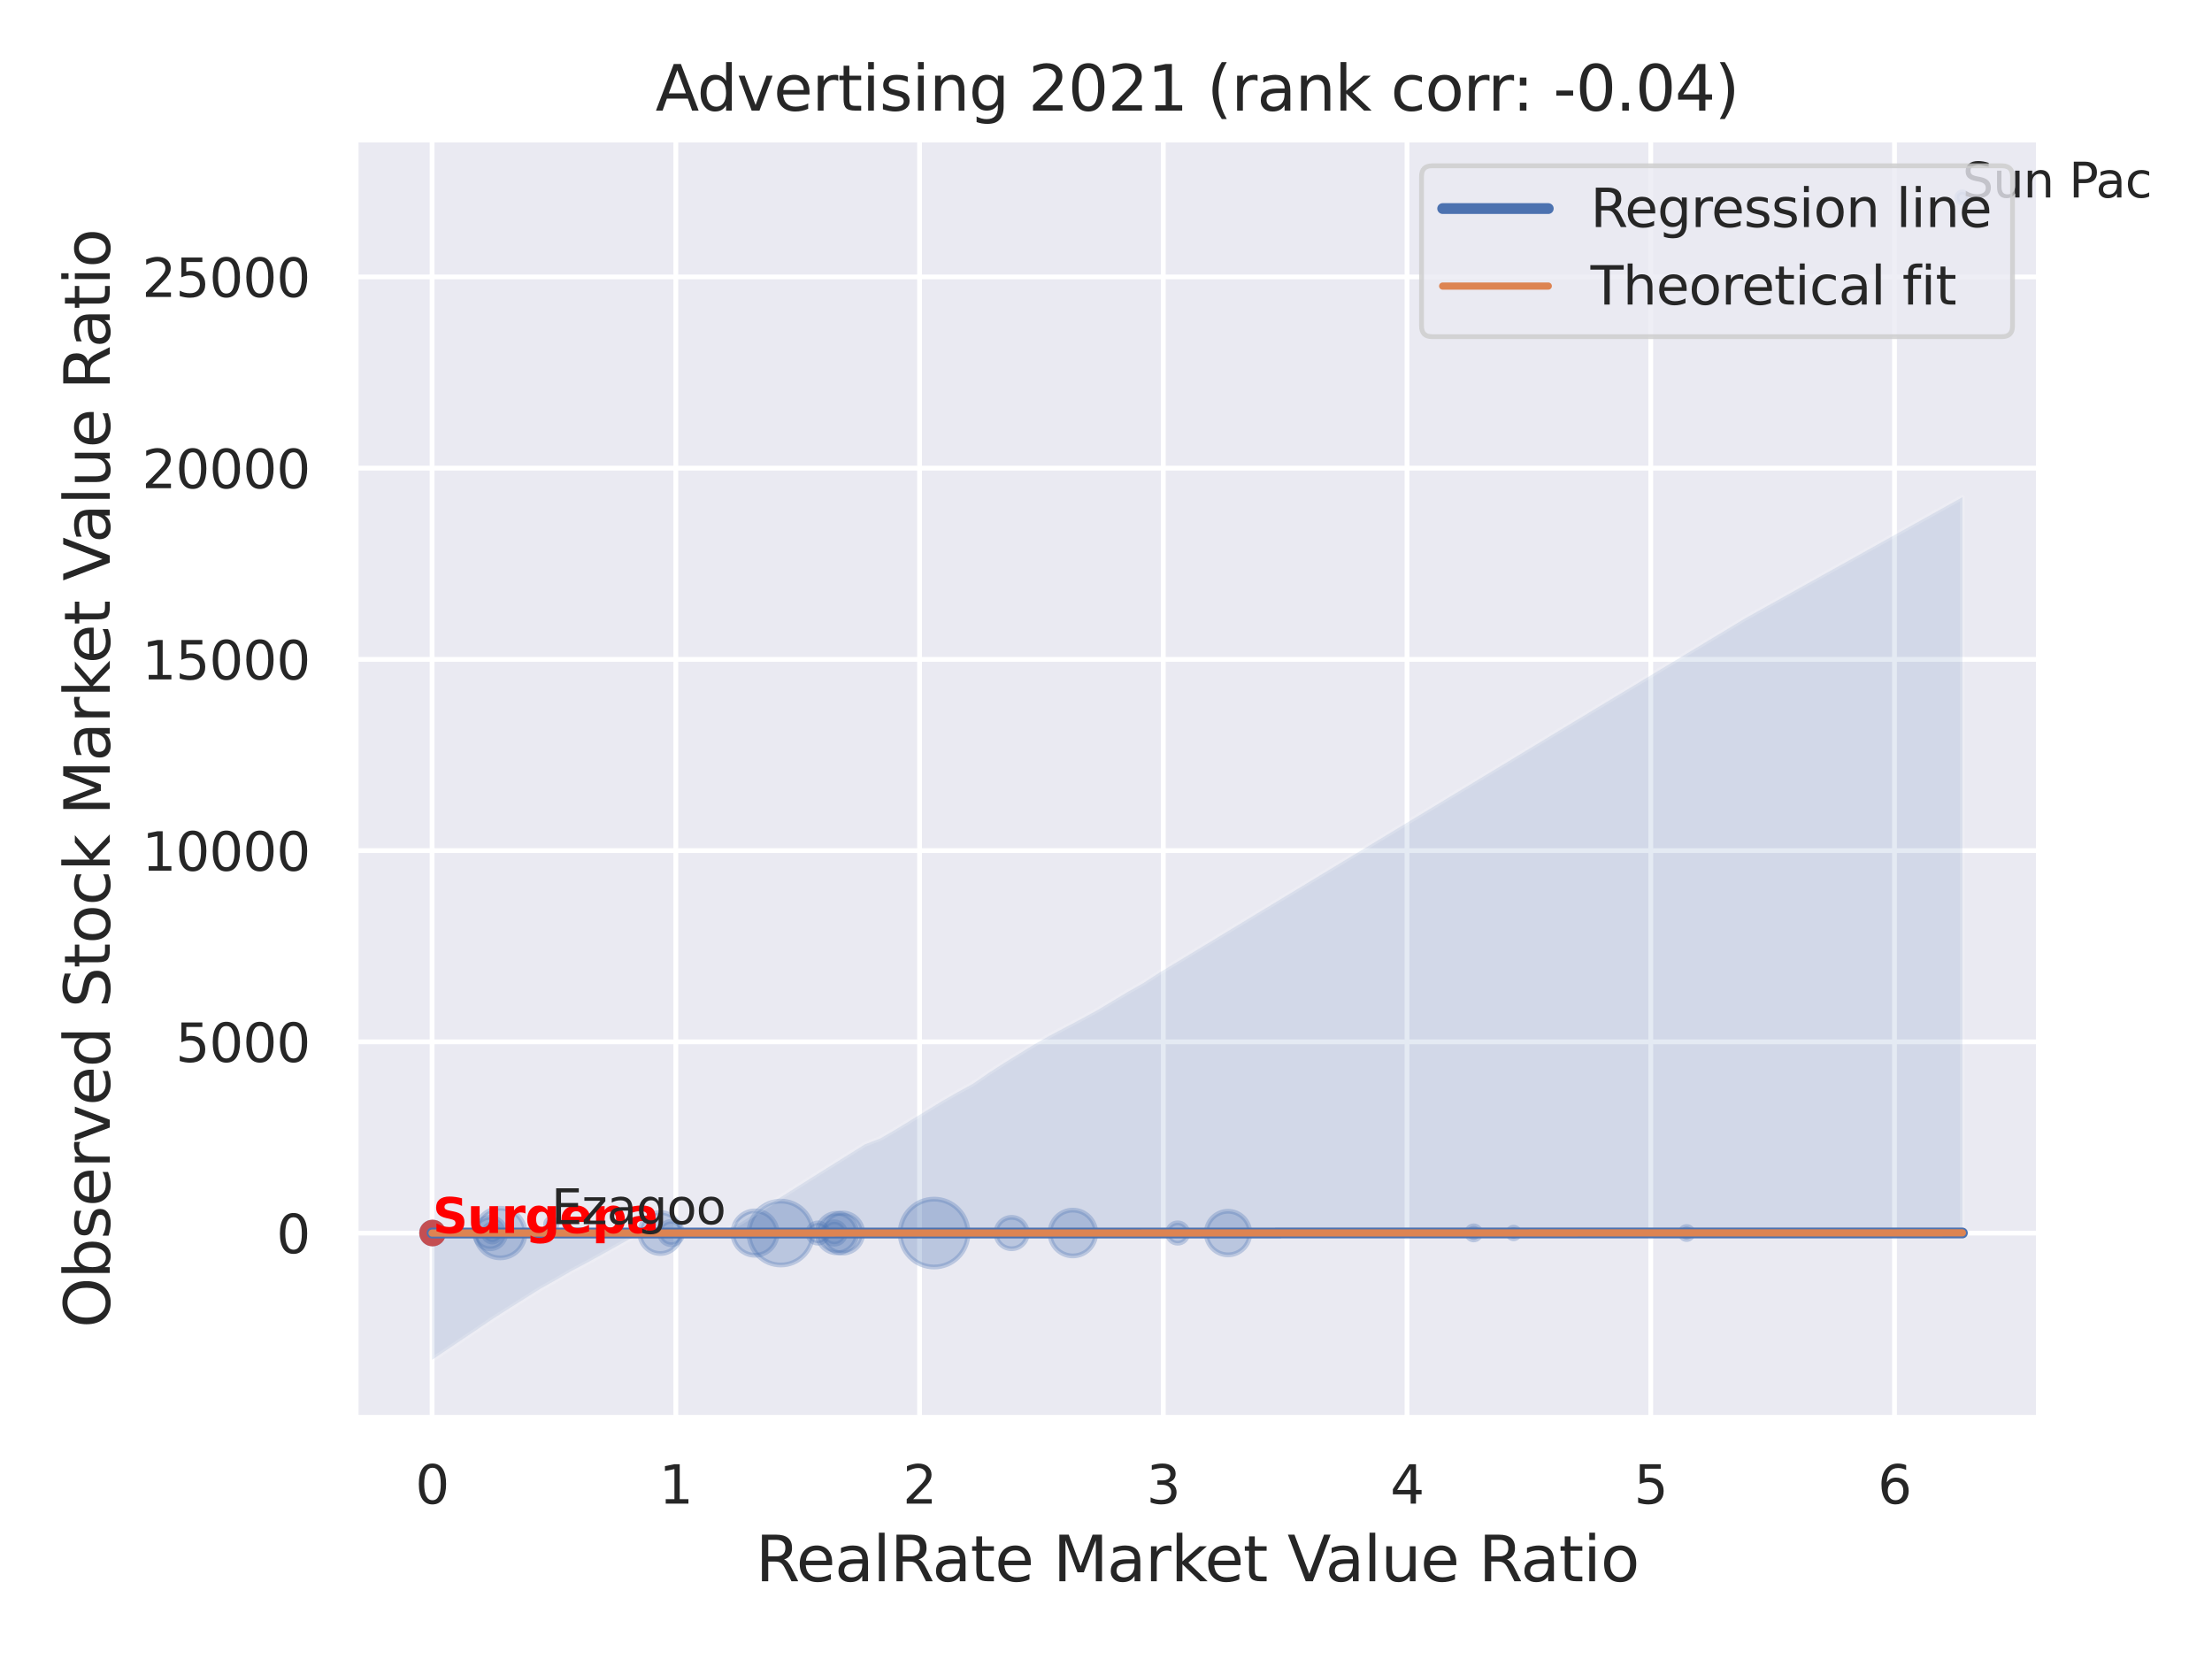 <?xml version="1.0" encoding="utf-8" standalone="no"?>
<!DOCTYPE svg PUBLIC "-//W3C//DTD SVG 1.1//EN"
  "http://www.w3.org/Graphics/SVG/1.1/DTD/svg11.dtd">
<svg xmlns:xlink="http://www.w3.org/1999/xlink" width="460.8pt" height="345.6pt" viewBox="0 0 460.8 345.6" xmlns="http://www.w3.org/2000/svg" version="1.1">
 <defs>
  <style type="text/css">*{stroke-linejoin: round; stroke-linecap: butt}</style>
 </defs>
 <g id="figure_1">
  <g id="patch_1">
   <path d="M 0 345.6 
L 460.8 345.6 
L 460.8 0 
L 0 0 
z
" style="fill: #ffffff"/>
  </g>
  <g id="axes_1">
   <g id="patch_2">
    <path d="M 74.07 295.38 
L 424.743 295.38 
L 424.743 29.04 
L 74.07 29.04 
z
" style="fill: #eaeaf2"/>
   </g>
   <g id="matplotlib.axis_1">
    <g id="xtick_1">
     <g id="line2d_1">
      <path d="M 90.01 295.38 
L 90.01 29.04 
" clip-path="url(#pc7513c5836)" style="fill: none; stroke: #ffffff; stroke-linecap: round"/>
     </g>
     <g id="text_1">
      <!-- 0 -->
      <g style="fill: #262626" transform="translate(86.51 313.238) scale(0.11 -0.11)">
       <defs>
        <path id="DejaVuSans-30" d="M 2034 4250 
Q 1547 4250 1301 3770 
Q 1056 3291 1056 2328 
Q 1056 1369 1301 889 
Q 1547 409 2034 409 
Q 2525 409 2770 889 
Q 3016 1369 3016 2328 
Q 3016 3291 2770 3770 
Q 2525 4250 2034 4250 
z
M 2034 4750 
Q 2819 4750 3233 4129 
Q 3647 3509 3647 2328 
Q 3647 1150 3233 529 
Q 2819 -91 2034 -91 
Q 1250 -91 836 529 
Q 422 1150 422 2328 
Q 422 3509 836 4129 
Q 1250 4750 2034 4750 
z
" transform="scale(0.016)"/>
       </defs>
       <use xlink:href="#DejaVuSans-30"/>
      </g>
     </g>
    </g>
    <g id="xtick_2">
     <g id="line2d_2">
      <path d="M 140.784 295.38 
L 140.784 29.04 
" clip-path="url(#pc7513c5836)" style="fill: none; stroke: #ffffff; stroke-linecap: round"/>
     </g>
     <g id="text_2">
      <!-- 1 -->
      <g style="fill: #262626" transform="translate(137.285 313.238) scale(0.11 -0.11)">
       <defs>
        <path id="DejaVuSans-31" d="M 794 531 
L 1825 531 
L 1825 4091 
L 703 3866 
L 703 4441 
L 1819 4666 
L 2450 4666 
L 2450 531 
L 3481 531 
L 3481 0 
L 794 0 
L 794 531 
z
" transform="scale(0.016)"/>
       </defs>
       <use xlink:href="#DejaVuSans-31"/>
      </g>
     </g>
    </g>
    <g id="xtick_3">
     <g id="line2d_3">
      <path d="M 191.559 295.38 
L 191.559 29.04 
" clip-path="url(#pc7513c5836)" style="fill: none; stroke: #ffffff; stroke-linecap: round"/>
     </g>
     <g id="text_3">
      <!-- 2 -->
      <g style="fill: #262626" transform="translate(188.06 313.238) scale(0.11 -0.11)">
       <defs>
        <path id="DejaVuSans-32" d="M 1228 531 
L 3431 531 
L 3431 0 
L 469 0 
L 469 531 
Q 828 903 1448 1529 
Q 2069 2156 2228 2338 
Q 2531 2678 2651 2914 
Q 2772 3150 2772 3378 
Q 2772 3750 2511 3984 
Q 2250 4219 1831 4219 
Q 1534 4219 1204 4116 
Q 875 4013 500 3803 
L 500 4441 
Q 881 4594 1212 4672 
Q 1544 4750 1819 4750 
Q 2544 4750 2975 4387 
Q 3406 4025 3406 3419 
Q 3406 3131 3298 2873 
Q 3191 2616 2906 2266 
Q 2828 2175 2409 1742 
Q 1991 1309 1228 531 
z
" transform="scale(0.016)"/>
       </defs>
       <use xlink:href="#DejaVuSans-32"/>
      </g>
     </g>
    </g>
    <g id="xtick_4">
     <g id="line2d_4">
      <path d="M 242.334 295.38 
L 242.334 29.04 
" clip-path="url(#pc7513c5836)" style="fill: none; stroke: #ffffff; stroke-linecap: round"/>
     </g>
     <g id="text_4">
      <!-- 3 -->
      <g style="fill: #262626" transform="translate(238.834 313.238) scale(0.11 -0.11)">
       <defs>
        <path id="DejaVuSans-33" d="M 2597 2516 
Q 3050 2419 3304 2112 
Q 3559 1806 3559 1356 
Q 3559 666 3084 287 
Q 2609 -91 1734 -91 
Q 1441 -91 1130 -33 
Q 819 25 488 141 
L 488 750 
Q 750 597 1062 519 
Q 1375 441 1716 441 
Q 2309 441 2620 675 
Q 2931 909 2931 1356 
Q 2931 1769 2642 2001 
Q 2353 2234 1838 2234 
L 1294 2234 
L 1294 2753 
L 1863 2753 
Q 2328 2753 2575 2939 
Q 2822 3125 2822 3475 
Q 2822 3834 2567 4026 
Q 2313 4219 1838 4219 
Q 1578 4219 1281 4162 
Q 984 4106 628 3988 
L 628 4550 
Q 988 4650 1302 4700 
Q 1616 4750 1894 4750 
Q 2613 4750 3031 4423 
Q 3450 4097 3450 3541 
Q 3450 3153 3228 2886 
Q 3006 2619 2597 2516 
z
" transform="scale(0.016)"/>
       </defs>
       <use xlink:href="#DejaVuSans-33"/>
      </g>
     </g>
    </g>
    <g id="xtick_5">
     <g id="line2d_5">
      <path d="M 293.108 295.38 
L 293.108 29.04 
" clip-path="url(#pc7513c5836)" style="fill: none; stroke: #ffffff; stroke-linecap: round"/>
     </g>
     <g id="text_5">
      <!-- 4 -->
      <g style="fill: #262626" transform="translate(289.609 313.238) scale(0.11 -0.11)">
       <defs>
        <path id="DejaVuSans-34" d="M 2419 4116 
L 825 1625 
L 2419 1625 
L 2419 4116 
z
M 2253 4666 
L 3047 4666 
L 3047 1625 
L 3713 1625 
L 3713 1100 
L 3047 1100 
L 3047 0 
L 2419 0 
L 2419 1100 
L 313 1100 
L 313 1709 
L 2253 4666 
z
" transform="scale(0.016)"/>
       </defs>
       <use xlink:href="#DejaVuSans-34"/>
      </g>
     </g>
    </g>
    <g id="xtick_6">
     <g id="line2d_6">
      <path d="M 343.883 295.38 
L 343.883 29.04 
" clip-path="url(#pc7513c5836)" style="fill: none; stroke: #ffffff; stroke-linecap: round"/>
     </g>
     <g id="text_6">
      <!-- 5 -->
      <g style="fill: #262626" transform="translate(340.383 313.238) scale(0.11 -0.11)">
       <defs>
        <path id="DejaVuSans-35" d="M 691 4666 
L 3169 4666 
L 3169 4134 
L 1269 4134 
L 1269 2991 
Q 1406 3038 1543 3061 
Q 1681 3084 1819 3084 
Q 2600 3084 3056 2656 
Q 3513 2228 3513 1497 
Q 3513 744 3044 326 
Q 2575 -91 1722 -91 
Q 1428 -91 1123 -41 
Q 819 9 494 109 
L 494 744 
Q 775 591 1075 516 
Q 1375 441 1709 441 
Q 2250 441 2565 725 
Q 2881 1009 2881 1497 
Q 2881 1984 2565 2268 
Q 2250 2553 1709 2553 
Q 1456 2553 1204 2497 
Q 953 2441 691 2322 
L 691 4666 
z
" transform="scale(0.016)"/>
       </defs>
       <use xlink:href="#DejaVuSans-35"/>
      </g>
     </g>
    </g>
    <g id="xtick_7">
     <g id="line2d_7">
      <path d="M 394.657 295.38 
L 394.657 29.04 
" clip-path="url(#pc7513c5836)" style="fill: none; stroke: #ffffff; stroke-linecap: round"/>
     </g>
     <g id="text_7">
      <!-- 6 -->
      <g style="fill: #262626" transform="translate(391.158 313.238) scale(0.11 -0.11)">
       <defs>
        <path id="DejaVuSans-36" d="M 2113 2584 
Q 1688 2584 1439 2293 
Q 1191 2003 1191 1497 
Q 1191 994 1439 701 
Q 1688 409 2113 409 
Q 2538 409 2786 701 
Q 3034 994 3034 1497 
Q 3034 2003 2786 2293 
Q 2538 2584 2113 2584 
z
M 3366 4563 
L 3366 3988 
Q 3128 4100 2886 4159 
Q 2644 4219 2406 4219 
Q 1781 4219 1451 3797 
Q 1122 3375 1075 2522 
Q 1259 2794 1537 2939 
Q 1816 3084 2150 3084 
Q 2853 3084 3261 2657 
Q 3669 2231 3669 1497 
Q 3669 778 3244 343 
Q 2819 -91 2113 -91 
Q 1303 -91 875 529 
Q 447 1150 447 2328 
Q 447 3434 972 4092 
Q 1497 4750 2381 4750 
Q 2619 4750 2861 4703 
Q 3103 4656 3366 4563 
z
" transform="scale(0.016)"/>
       </defs>
       <use xlink:href="#DejaVuSans-36"/>
      </g>
     </g>
    </g>
    <g id="text_8">
     <!-- RealRate Market Value Ratio -->
     <g style="fill: #262626" transform="translate(157.42 329.404) scale(0.13 -0.13)">
      <defs>
       <path id="DejaVuSans-52" d="M 2841 2188 
Q 3044 2119 3236 1894 
Q 3428 1669 3622 1275 
L 4263 0 
L 3584 0 
L 2988 1197 
Q 2756 1666 2539 1819 
Q 2322 1972 1947 1972 
L 1259 1972 
L 1259 0 
L 628 0 
L 628 4666 
L 2053 4666 
Q 2853 4666 3247 4331 
Q 3641 3997 3641 3322 
Q 3641 2881 3436 2590 
Q 3231 2300 2841 2188 
z
M 1259 4147 
L 1259 2491 
L 2053 2491 
Q 2509 2491 2742 2702 
Q 2975 2913 2975 3322 
Q 2975 3731 2742 3939 
Q 2509 4147 2053 4147 
L 1259 4147 
z
" transform="scale(0.016)"/>
       <path id="DejaVuSans-65" d="M 3597 1894 
L 3597 1613 
L 953 1613 
Q 991 1019 1311 708 
Q 1631 397 2203 397 
Q 2534 397 2845 478 
Q 3156 559 3463 722 
L 3463 178 
Q 3153 47 2828 -22 
Q 2503 -91 2169 -91 
Q 1331 -91 842 396 
Q 353 884 353 1716 
Q 353 2575 817 3079 
Q 1281 3584 2069 3584 
Q 2775 3584 3186 3129 
Q 3597 2675 3597 1894 
z
M 3022 2063 
Q 3016 2534 2758 2815 
Q 2500 3097 2075 3097 
Q 1594 3097 1305 2825 
Q 1016 2553 972 2059 
L 3022 2063 
z
" transform="scale(0.016)"/>
       <path id="DejaVuSans-61" d="M 2194 1759 
Q 1497 1759 1228 1600 
Q 959 1441 959 1056 
Q 959 750 1161 570 
Q 1363 391 1709 391 
Q 2188 391 2477 730 
Q 2766 1069 2766 1631 
L 2766 1759 
L 2194 1759 
z
M 3341 1997 
L 3341 0 
L 2766 0 
L 2766 531 
Q 2569 213 2275 61 
Q 1981 -91 1556 -91 
Q 1019 -91 701 211 
Q 384 513 384 1019 
Q 384 1609 779 1909 
Q 1175 2209 1959 2209 
L 2766 2209 
L 2766 2266 
Q 2766 2663 2505 2880 
Q 2244 3097 1772 3097 
Q 1472 3097 1187 3025 
Q 903 2953 641 2809 
L 641 3341 
Q 956 3463 1253 3523 
Q 1550 3584 1831 3584 
Q 2591 3584 2966 3190 
Q 3341 2797 3341 1997 
z
" transform="scale(0.016)"/>
       <path id="DejaVuSans-6c" d="M 603 4863 
L 1178 4863 
L 1178 0 
L 603 0 
L 603 4863 
z
" transform="scale(0.016)"/>
       <path id="DejaVuSans-74" d="M 1172 4494 
L 1172 3500 
L 2356 3500 
L 2356 3053 
L 1172 3053 
L 1172 1153 
Q 1172 725 1289 603 
Q 1406 481 1766 481 
L 2356 481 
L 2356 0 
L 1766 0 
Q 1100 0 847 248 
Q 594 497 594 1153 
L 594 3053 
L 172 3053 
L 172 3500 
L 594 3500 
L 594 4494 
L 1172 4494 
z
" transform="scale(0.016)"/>
       <path id="DejaVuSans-20" transform="scale(0.016)"/>
       <path id="DejaVuSans-4d" d="M 628 4666 
L 1569 4666 
L 2759 1491 
L 3956 4666 
L 4897 4666 
L 4897 0 
L 4281 0 
L 4281 4097 
L 3078 897 
L 2444 897 
L 1241 4097 
L 1241 0 
L 628 0 
L 628 4666 
z
" transform="scale(0.016)"/>
       <path id="DejaVuSans-72" d="M 2631 2963 
Q 2534 3019 2420 3045 
Q 2306 3072 2169 3072 
Q 1681 3072 1420 2755 
Q 1159 2438 1159 1844 
L 1159 0 
L 581 0 
L 581 3500 
L 1159 3500 
L 1159 2956 
Q 1341 3275 1631 3429 
Q 1922 3584 2338 3584 
Q 2397 3584 2469 3576 
Q 2541 3569 2628 3553 
L 2631 2963 
z
" transform="scale(0.016)"/>
       <path id="DejaVuSans-6b" d="M 581 4863 
L 1159 4863 
L 1159 1991 
L 2875 3500 
L 3609 3500 
L 1753 1863 
L 3688 0 
L 2938 0 
L 1159 1709 
L 1159 0 
L 581 0 
L 581 4863 
z
" transform="scale(0.016)"/>
       <path id="DejaVuSans-56" d="M 1831 0 
L 50 4666 
L 709 4666 
L 2188 738 
L 3669 4666 
L 4325 4666 
L 2547 0 
L 1831 0 
z
" transform="scale(0.016)"/>
       <path id="DejaVuSans-75" d="M 544 1381 
L 544 3500 
L 1119 3500 
L 1119 1403 
Q 1119 906 1312 657 
Q 1506 409 1894 409 
Q 2359 409 2629 706 
Q 2900 1003 2900 1516 
L 2900 3500 
L 3475 3500 
L 3475 0 
L 2900 0 
L 2900 538 
Q 2691 219 2414 64 
Q 2138 -91 1772 -91 
Q 1169 -91 856 284 
Q 544 659 544 1381 
z
M 1991 3584 
L 1991 3584 
z
" transform="scale(0.016)"/>
       <path id="DejaVuSans-69" d="M 603 3500 
L 1178 3500 
L 1178 0 
L 603 0 
L 603 3500 
z
M 603 4863 
L 1178 4863 
L 1178 4134 
L 603 4134 
L 603 4863 
z
" transform="scale(0.016)"/>
       <path id="DejaVuSans-6f" d="M 1959 3097 
Q 1497 3097 1228 2736 
Q 959 2375 959 1747 
Q 959 1119 1226 758 
Q 1494 397 1959 397 
Q 2419 397 2687 759 
Q 2956 1122 2956 1747 
Q 2956 2369 2687 2733 
Q 2419 3097 1959 3097 
z
M 1959 3584 
Q 2709 3584 3137 3096 
Q 3566 2609 3566 1747 
Q 3566 888 3137 398 
Q 2709 -91 1959 -91 
Q 1206 -91 779 398 
Q 353 888 353 1747 
Q 353 2609 779 3096 
Q 1206 3584 1959 3584 
z
" transform="scale(0.016)"/>
      </defs>
      <use xlink:href="#DejaVuSans-52"/>
      <use xlink:href="#DejaVuSans-65" x="64.982"/>
      <use xlink:href="#DejaVuSans-61" x="126.506"/>
      <use xlink:href="#DejaVuSans-6c" x="187.785"/>
      <use xlink:href="#DejaVuSans-52" x="215.568"/>
      <use xlink:href="#DejaVuSans-61" x="282.801"/>
      <use xlink:href="#DejaVuSans-74" x="344.08"/>
      <use xlink:href="#DejaVuSans-65" x="383.289"/>
      <use xlink:href="#DejaVuSans-20" x="444.812"/>
      <use xlink:href="#DejaVuSans-4d" x="476.6"/>
      <use xlink:href="#DejaVuSans-61" x="562.879"/>
      <use xlink:href="#DejaVuSans-72" x="624.158"/>
      <use xlink:href="#DejaVuSans-6b" x="665.271"/>
      <use xlink:href="#DejaVuSans-65" x="719.557"/>
      <use xlink:href="#DejaVuSans-74" x="781.08"/>
      <use xlink:href="#DejaVuSans-20" x="820.289"/>
      <use xlink:href="#DejaVuSans-56" x="852.076"/>
      <use xlink:href="#DejaVuSans-61" x="912.734"/>
      <use xlink:href="#DejaVuSans-6c" x="974.014"/>
      <use xlink:href="#DejaVuSans-75" x="1001.797"/>
      <use xlink:href="#DejaVuSans-65" x="1065.176"/>
      <use xlink:href="#DejaVuSans-20" x="1126.699"/>
      <use xlink:href="#DejaVuSans-52" x="1158.486"/>
      <use xlink:href="#DejaVuSans-61" x="1225.719"/>
      <use xlink:href="#DejaVuSans-74" x="1286.998"/>
      <use xlink:href="#DejaVuSans-69" x="1326.207"/>
      <use xlink:href="#DejaVuSans-6f" x="1353.99"/>
     </g>
    </g>
   </g>
   <g id="matplotlib.axis_2">
    <g id="ytick_1">
     <g id="line2d_8">
      <path d="M 74.07 256.874 
L 424.743 256.874 
" clip-path="url(#pc7513c5836)" style="fill: none; stroke: #ffffff; stroke-linecap: round"/>
     </g>
     <g id="text_9">
      <!-- 0 -->
      <g style="fill: #262626" transform="translate(57.571 261.053) scale(0.11 -0.11)">
       <use xlink:href="#DejaVuSans-30"/>
      </g>
     </g>
    </g>
    <g id="ytick_2">
     <g id="line2d_9">
      <path d="M 74.07 217.036 
L 424.743 217.036 
" clip-path="url(#pc7513c5836)" style="fill: none; stroke: #ffffff; stroke-linecap: round"/>
     </g>
     <g id="text_10">
      <!-- 5000 -->
      <g style="fill: #262626" transform="translate(36.575 221.215) scale(0.11 -0.11)">
       <use xlink:href="#DejaVuSans-35"/>
       <use xlink:href="#DejaVuSans-30" x="63.623"/>
       <use xlink:href="#DejaVuSans-30" x="127.246"/>
       <use xlink:href="#DejaVuSans-30" x="190.869"/>
      </g>
     </g>
    </g>
    <g id="ytick_3">
     <g id="line2d_10">
      <path d="M 74.07 177.198 
L 424.743 177.198 
" clip-path="url(#pc7513c5836)" style="fill: none; stroke: #ffffff; stroke-linecap: round"/>
     </g>
     <g id="text_11">
      <!-- 10000 -->
      <g style="fill: #262626" transform="translate(29.576 181.377) scale(0.11 -0.11)">
       <use xlink:href="#DejaVuSans-31"/>
       <use xlink:href="#DejaVuSans-30" x="63.623"/>
       <use xlink:href="#DejaVuSans-30" x="127.246"/>
       <use xlink:href="#DejaVuSans-30" x="190.869"/>
       <use xlink:href="#DejaVuSans-30" x="254.492"/>
      </g>
     </g>
    </g>
    <g id="ytick_4">
     <g id="line2d_11">
      <path d="M 74.07 137.36 
L 424.743 137.36 
" clip-path="url(#pc7513c5836)" style="fill: none; stroke: #ffffff; stroke-linecap: round"/>
     </g>
     <g id="text_12">
      <!-- 15000 -->
      <g style="fill: #262626" transform="translate(29.576 141.539) scale(0.11 -0.11)">
       <use xlink:href="#DejaVuSans-31"/>
       <use xlink:href="#DejaVuSans-35" x="63.623"/>
       <use xlink:href="#DejaVuSans-30" x="127.246"/>
       <use xlink:href="#DejaVuSans-30" x="190.869"/>
       <use xlink:href="#DejaVuSans-30" x="254.492"/>
      </g>
     </g>
    </g>
    <g id="ytick_5">
     <g id="line2d_12">
      <path d="M 74.07 97.521 
L 424.743 97.521 
" clip-path="url(#pc7513c5836)" style="fill: none; stroke: #ffffff; stroke-linecap: round"/>
     </g>
     <g id="text_13">
      <!-- 20000 -->
      <g style="fill: #262626" transform="translate(29.576 101.701) scale(0.11 -0.11)">
       <use xlink:href="#DejaVuSans-32"/>
       <use xlink:href="#DejaVuSans-30" x="63.623"/>
       <use xlink:href="#DejaVuSans-30" x="127.246"/>
       <use xlink:href="#DejaVuSans-30" x="190.869"/>
       <use xlink:href="#DejaVuSans-30" x="254.492"/>
      </g>
     </g>
    </g>
    <g id="ytick_6">
     <g id="line2d_13">
      <path d="M 74.07 57.683 
L 424.743 57.683 
" clip-path="url(#pc7513c5836)" style="fill: none; stroke: #ffffff; stroke-linecap: round"/>
     </g>
     <g id="text_14">
      <!-- 25000 -->
      <g style="fill: #262626" transform="translate(29.576 61.862) scale(0.11 -0.11)">
       <use xlink:href="#DejaVuSans-32"/>
       <use xlink:href="#DejaVuSans-35" x="63.623"/>
       <use xlink:href="#DejaVuSans-30" x="127.246"/>
       <use xlink:href="#DejaVuSans-30" x="190.869"/>
       <use xlink:href="#DejaVuSans-30" x="254.492"/>
      </g>
     </g>
    </g>
    <g id="text_15">
     <!-- Observed Stock Market Value Ratio -->
     <g style="fill: #262626" transform="translate(22.873 276.612) rotate(-90) scale(0.13 -0.13)">
      <defs>
       <path id="DejaVuSans-4f" d="M 2522 4238 
Q 1834 4238 1429 3725 
Q 1025 3213 1025 2328 
Q 1025 1447 1429 934 
Q 1834 422 2522 422 
Q 3209 422 3611 934 
Q 4013 1447 4013 2328 
Q 4013 3213 3611 3725 
Q 3209 4238 2522 4238 
z
M 2522 4750 
Q 3503 4750 4090 4092 
Q 4678 3434 4678 2328 
Q 4678 1225 4090 567 
Q 3503 -91 2522 -91 
Q 1538 -91 948 565 
Q 359 1222 359 2328 
Q 359 3434 948 4092 
Q 1538 4750 2522 4750 
z
" transform="scale(0.016)"/>
       <path id="DejaVuSans-62" d="M 3116 1747 
Q 3116 2381 2855 2742 
Q 2594 3103 2138 3103 
Q 1681 3103 1420 2742 
Q 1159 2381 1159 1747 
Q 1159 1113 1420 752 
Q 1681 391 2138 391 
Q 2594 391 2855 752 
Q 3116 1113 3116 1747 
z
M 1159 2969 
Q 1341 3281 1617 3432 
Q 1894 3584 2278 3584 
Q 2916 3584 3314 3078 
Q 3713 2572 3713 1747 
Q 3713 922 3314 415 
Q 2916 -91 2278 -91 
Q 1894 -91 1617 61 
Q 1341 213 1159 525 
L 1159 0 
L 581 0 
L 581 4863 
L 1159 4863 
L 1159 2969 
z
" transform="scale(0.016)"/>
       <path id="DejaVuSans-73" d="M 2834 3397 
L 2834 2853 
Q 2591 2978 2328 3040 
Q 2066 3103 1784 3103 
Q 1356 3103 1142 2972 
Q 928 2841 928 2578 
Q 928 2378 1081 2264 
Q 1234 2150 1697 2047 
L 1894 2003 
Q 2506 1872 2764 1633 
Q 3022 1394 3022 966 
Q 3022 478 2636 193 
Q 2250 -91 1575 -91 
Q 1294 -91 989 -36 
Q 684 19 347 128 
L 347 722 
Q 666 556 975 473 
Q 1284 391 1588 391 
Q 1994 391 2212 530 
Q 2431 669 2431 922 
Q 2431 1156 2273 1281 
Q 2116 1406 1581 1522 
L 1381 1569 
Q 847 1681 609 1914 
Q 372 2147 372 2553 
Q 372 3047 722 3315 
Q 1072 3584 1716 3584 
Q 2034 3584 2315 3537 
Q 2597 3491 2834 3397 
z
" transform="scale(0.016)"/>
       <path id="DejaVuSans-76" d="M 191 3500 
L 800 3500 
L 1894 563 
L 2988 3500 
L 3597 3500 
L 2284 0 
L 1503 0 
L 191 3500 
z
" transform="scale(0.016)"/>
       <path id="DejaVuSans-64" d="M 2906 2969 
L 2906 4863 
L 3481 4863 
L 3481 0 
L 2906 0 
L 2906 525 
Q 2725 213 2448 61 
Q 2172 -91 1784 -91 
Q 1150 -91 751 415 
Q 353 922 353 1747 
Q 353 2572 751 3078 
Q 1150 3584 1784 3584 
Q 2172 3584 2448 3432 
Q 2725 3281 2906 2969 
z
M 947 1747 
Q 947 1113 1208 752 
Q 1469 391 1925 391 
Q 2381 391 2643 752 
Q 2906 1113 2906 1747 
Q 2906 2381 2643 2742 
Q 2381 3103 1925 3103 
Q 1469 3103 1208 2742 
Q 947 2381 947 1747 
z
" transform="scale(0.016)"/>
       <path id="DejaVuSans-53" d="M 3425 4513 
L 3425 3897 
Q 3066 4069 2747 4153 
Q 2428 4238 2131 4238 
Q 1616 4238 1336 4038 
Q 1056 3838 1056 3469 
Q 1056 3159 1242 3001 
Q 1428 2844 1947 2747 
L 2328 2669 
Q 3034 2534 3370 2195 
Q 3706 1856 3706 1288 
Q 3706 609 3251 259 
Q 2797 -91 1919 -91 
Q 1588 -91 1214 -16 
Q 841 59 441 206 
L 441 856 
Q 825 641 1194 531 
Q 1563 422 1919 422 
Q 2459 422 2753 634 
Q 3047 847 3047 1241 
Q 3047 1584 2836 1778 
Q 2625 1972 2144 2069 
L 1759 2144 
Q 1053 2284 737 2584 
Q 422 2884 422 3419 
Q 422 4038 858 4394 
Q 1294 4750 2059 4750 
Q 2388 4750 2728 4690 
Q 3069 4631 3425 4513 
z
" transform="scale(0.016)"/>
       <path id="DejaVuSans-63" d="M 3122 3366 
L 3122 2828 
Q 2878 2963 2633 3030 
Q 2388 3097 2138 3097 
Q 1578 3097 1268 2742 
Q 959 2388 959 1747 
Q 959 1106 1268 751 
Q 1578 397 2138 397 
Q 2388 397 2633 464 
Q 2878 531 3122 666 
L 3122 134 
Q 2881 22 2623 -34 
Q 2366 -91 2075 -91 
Q 1284 -91 818 406 
Q 353 903 353 1747 
Q 353 2603 823 3093 
Q 1294 3584 2113 3584 
Q 2378 3584 2631 3529 
Q 2884 3475 3122 3366 
z
" transform="scale(0.016)"/>
      </defs>
      <use xlink:href="#DejaVuSans-4f"/>
      <use xlink:href="#DejaVuSans-62" x="78.711"/>
      <use xlink:href="#DejaVuSans-73" x="142.188"/>
      <use xlink:href="#DejaVuSans-65" x="194.287"/>
      <use xlink:href="#DejaVuSans-72" x="255.811"/>
      <use xlink:href="#DejaVuSans-76" x="296.924"/>
      <use xlink:href="#DejaVuSans-65" x="356.104"/>
      <use xlink:href="#DejaVuSans-64" x="417.627"/>
      <use xlink:href="#DejaVuSans-20" x="481.104"/>
      <use xlink:href="#DejaVuSans-53" x="512.891"/>
      <use xlink:href="#DejaVuSans-74" x="576.367"/>
      <use xlink:href="#DejaVuSans-6f" x="615.576"/>
      <use xlink:href="#DejaVuSans-63" x="676.758"/>
      <use xlink:href="#DejaVuSans-6b" x="731.738"/>
      <use xlink:href="#DejaVuSans-20" x="789.648"/>
      <use xlink:href="#DejaVuSans-4d" x="821.436"/>
      <use xlink:href="#DejaVuSans-61" x="907.715"/>
      <use xlink:href="#DejaVuSans-72" x="968.994"/>
      <use xlink:href="#DejaVuSans-6b" x="1010.107"/>
      <use xlink:href="#DejaVuSans-65" x="1064.393"/>
      <use xlink:href="#DejaVuSans-74" x="1125.916"/>
      <use xlink:href="#DejaVuSans-20" x="1165.125"/>
      <use xlink:href="#DejaVuSans-56" x="1196.912"/>
      <use xlink:href="#DejaVuSans-61" x="1257.57"/>
      <use xlink:href="#DejaVuSans-6c" x="1318.85"/>
      <use xlink:href="#DejaVuSans-75" x="1346.633"/>
      <use xlink:href="#DejaVuSans-65" x="1410.012"/>
      <use xlink:href="#DejaVuSans-20" x="1471.535"/>
      <use xlink:href="#DejaVuSans-52" x="1503.322"/>
      <use xlink:href="#DejaVuSans-61" x="1570.555"/>
      <use xlink:href="#DejaVuSans-74" x="1631.834"/>
      <use xlink:href="#DejaVuSans-69" x="1671.043"/>
      <use xlink:href="#DejaVuSans-6f" x="1698.826"/>
     </g>
    </g>
   </g>
   <g id="PathCollection_1">
    <path d="M 194.591 263.94 
C 196.467 263.94 198.265 263.195 199.591 261.869 
C 200.917 260.543 201.663 258.744 201.663 256.869 
C 201.663 254.993 200.917 253.195 199.591 251.869 
C 198.265 250.543 196.467 249.798 194.591 249.798 
C 192.716 249.798 190.917 250.543 189.591 251.869 
C 188.265 253.195 187.52 254.993 187.52 256.869 
C 187.52 258.744 188.265 260.543 189.591 261.869 
C 190.917 263.195 192.716 263.94 194.591 263.94 
z
" clip-path="url(#pc7513c5836)" style="fill: #4c72b0; fill-opacity: 0.3; stroke: #4c72b0; stroke-opacity: 0.3"/>
    <path d="M 162.661 263.522 
C 164.425 263.522 166.118 262.82 167.366 261.573 
C 168.614 260.325 169.315 258.632 169.315 256.868 
C 169.315 255.103 168.614 253.41 167.366 252.163 
C 166.118 250.915 164.425 250.214 162.661 250.214 
C 160.896 250.214 159.204 250.915 157.956 252.163 
C 156.708 253.41 156.007 255.103 156.007 256.868 
C 156.007 258.632 156.708 260.325 157.956 261.573 
C 159.204 262.82 160.896 263.522 162.661 263.522 
z
" clip-path="url(#pc7513c5836)" style="fill: #4c72b0; fill-opacity: 0.3; stroke: #4c72b0; stroke-opacity: 0.3"/>
    <path d="M 173.811 259.188 
C 174.43 259.188 175.023 258.942 175.46 258.505 
C 175.897 258.068 176.143 257.474 176.143 256.856 
C 176.143 256.238 175.897 255.644 175.46 255.207 
C 175.023 254.77 174.43 254.524 173.811 254.524 
C 173.193 254.524 172.6 254.77 172.162 255.207 
C 171.725 255.644 171.479 256.238 171.479 256.856 
C 171.479 257.474 171.725 258.068 172.162 258.505 
C 172.6 258.942 173.193 259.188 173.811 259.188 
z
" clip-path="url(#pc7513c5836)" style="fill: #4c72b0; fill-opacity: 0.3; stroke: #4c72b0; stroke-opacity: 0.3"/>
    <path d="M 102.566 258.743 
C 103.067 258.743 103.549 258.544 103.904 258.189 
C 104.258 257.834 104.458 257.353 104.458 256.851 
C 104.458 256.349 104.258 255.868 103.904 255.513 
C 103.549 255.158 103.067 254.959 102.566 254.959 
C 102.064 254.959 101.582 255.158 101.228 255.513 
C 100.873 255.868 100.673 256.349 100.673 256.851 
C 100.673 257.353 100.873 257.834 101.228 258.189 
C 101.582 258.544 102.064 258.743 102.566 258.743 
z
" clip-path="url(#pc7513c5836)" style="fill: #4c72b0; fill-opacity: 0.3; stroke: #4c72b0; stroke-opacity: 0.3"/>
    <path d="M 157.284 261.494 
C 158.509 261.494 159.685 261.007 160.552 260.14 
C 161.419 259.273 161.906 258.097 161.906 256.872 
C 161.906 255.646 161.419 254.47 160.552 253.603 
C 159.685 252.737 158.509 252.25 157.284 252.25 
C 156.058 252.25 154.882 252.737 154.015 253.603 
C 153.148 254.47 152.661 255.646 152.661 256.872 
C 152.661 258.097 153.148 259.273 154.015 260.14 
C 154.882 261.007 156.058 261.494 157.284 261.494 
z
" clip-path="url(#pc7513c5836)" style="fill: #4c72b0; fill-opacity: 0.3; stroke: #4c72b0; stroke-opacity: 0.3"/>
    <path d="M 90.01 258.703 
C 90.499 258.703 90.969 258.508 91.315 258.162 
C 91.661 257.816 91.856 257.346 91.856 256.856 
C 91.856 256.367 91.661 255.897 91.315 255.551 
C 90.969 255.205 90.499 255.01 90.01 255.01 
C 89.52 255.01 89.05 255.205 88.704 255.551 
C 88.358 255.897 88.163 256.367 88.163 256.856 
C 88.163 257.346 88.358 257.816 88.704 258.162 
C 89.05 258.508 89.52 258.703 90.01 258.703 
z
" clip-path="url(#pc7513c5836)" style="fill: #4c72b0; fill-opacity: 0.3; stroke: #4c72b0; stroke-opacity: 0.3"/>
    <path d="M 351.356 258.215 
C 351.715 258.215 352.059 258.072 352.313 257.818 
C 352.567 257.564 352.71 257.22 352.71 256.861 
C 352.71 256.502 352.567 256.157 352.313 255.903 
C 352.059 255.649 351.715 255.507 351.356 255.507 
C 350.997 255.507 350.652 255.649 350.398 255.903 
C 350.144 256.157 350.002 256.502 350.002 256.861 
C 350.002 257.22 350.144 257.564 350.398 257.818 
C 350.652 258.072 350.997 258.215 351.356 258.215 
z
" clip-path="url(#pc7513c5836)" style="fill: #4c72b0; fill-opacity: 0.3; stroke: #4c72b0; stroke-opacity: 0.3"/>
    <path d="M 139.813 259.293 
C 140.457 259.293 141.074 259.037 141.53 258.581 
C 141.985 258.126 142.241 257.508 142.241 256.865 
C 142.241 256.221 141.985 255.603 141.53 255.148 
C 141.074 254.692 140.457 254.436 139.813 254.436 
C 139.169 254.436 138.551 254.692 138.096 255.148 
C 137.641 255.603 137.385 256.221 137.385 256.865 
C 137.385 257.508 137.641 258.126 138.096 258.581 
C 138.551 259.037 139.169 259.293 139.813 259.293 
z
" clip-path="url(#pc7513c5836)" style="fill: #4c72b0; fill-opacity: 0.3; stroke: #4c72b0; stroke-opacity: 0.3"/>
    <path d="M 104.207 262.045 
C 105.579 262.045 106.895 261.5 107.865 260.53 
C 108.835 259.56 109.38 258.244 109.38 256.872 
C 109.38 255.501 108.835 254.185 107.865 253.215 
C 106.895 252.245 105.579 251.7 104.207 251.7 
C 102.835 251.7 101.519 252.245 100.549 253.215 
C 99.579 254.185 99.034 255.501 99.034 256.872 
C 99.034 258.244 99.579 259.56 100.549 260.53 
C 101.519 261.5 102.835 262.045 104.207 262.045 
z
" clip-path="url(#pc7513c5836)" style="fill: #4c72b0; fill-opacity: 0.3; stroke: #4c72b0; stroke-opacity: 0.3"/>
    <path d="M 408.803 42.324 
C 409.115 42.324 409.415 42.2 409.636 41.979 
C 409.857 41.758 409.981 41.459 409.981 41.146 
C 409.981 40.834 409.857 40.534 409.636 40.313 
C 409.415 40.092 409.115 39.968 408.803 39.968 
C 408.491 39.968 408.191 40.092 407.97 40.313 
C 407.749 40.534 407.625 40.834 407.625 41.146 
C 407.625 41.459 407.749 41.758 407.97 41.979 
C 408.191 42.2 408.491 42.324 408.803 42.324 
z
" clip-path="url(#pc7513c5836)" style="fill: #4c72b0; fill-opacity: 0.3; stroke: #4c72b0; stroke-opacity: 0.3"/>
    <path d="M 315.314 258.062 
C 315.635 258.062 315.942 257.935 316.169 257.708 
C 316.396 257.482 316.523 257.174 316.523 256.854 
C 316.523 256.533 316.396 256.226 316.169 255.999 
C 315.942 255.772 315.635 255.645 315.314 255.645 
C 314.994 255.645 314.686 255.772 314.459 255.999 
C 314.233 256.226 314.105 256.533 314.105 256.854 
C 314.105 257.174 314.233 257.482 314.459 257.708 
C 314.686 257.935 314.994 258.062 315.314 258.062 
z
" clip-path="url(#pc7513c5836)" style="fill: #4c72b0; fill-opacity: 0.3; stroke: #4c72b0; stroke-opacity: 0.3"/>
    <path d="M 102.107 260.144 
C 102.975 260.144 103.807 259.799 104.421 259.186 
C 105.034 258.572 105.379 257.74 105.379 256.872 
C 105.379 256.005 105.034 255.172 104.421 254.559 
C 103.807 253.945 102.975 253.601 102.107 253.601 
C 101.239 253.601 100.407 253.945 99.794 254.559 
C 99.18 255.172 98.835 256.005 98.835 256.872 
C 98.835 257.74 99.18 258.572 99.794 259.186 
C 100.407 259.799 101.239 260.144 102.107 260.144 
z
" clip-path="url(#pc7513c5836)" style="fill: #4c72b0; fill-opacity: 0.3; stroke: #4c72b0; stroke-opacity: 0.3"/>
    <path d="M 90.116 259.139 
C 90.72 259.139 91.299 258.899 91.726 258.472 
C 92.153 258.045 92.392 257.466 92.392 256.862 
C 92.392 256.259 92.153 255.679 91.726 255.253 
C 91.299 254.826 90.72 254.586 90.116 254.586 
C 89.512 254.586 88.933 254.826 88.506 255.253 
C 88.079 255.679 87.839 256.259 87.839 256.862 
C 87.839 257.466 88.079 258.045 88.506 258.472 
C 88.933 258.899 89.512 259.139 90.116 259.139 
z
" clip-path="url(#pc7513c5836)" style="fill: #4c72b0; fill-opacity: 0.3; stroke: #4c72b0; stroke-opacity: 0.3"/>
    <path d="M 210.74 260.136 
C 211.607 260.136 212.438 259.792 213.051 259.179 
C 213.664 258.566 214.008 257.735 214.008 256.868 
C 214.008 256.001 213.664 255.169 213.051 254.556 
C 212.438 253.943 211.607 253.599 210.74 253.599 
C 209.873 253.599 209.041 253.943 208.428 254.556 
C 207.815 255.169 207.471 256.001 207.471 256.868 
C 207.471 257.735 207.815 258.566 208.428 259.179 
C 209.041 259.792 209.873 260.136 210.74 260.136 
z
" clip-path="url(#pc7513c5836)" style="fill: #4c72b0; fill-opacity: 0.3; stroke: #4c72b0; stroke-opacity: 0.3"/>
    <path d="M 170.386 258.978 
C 170.947 258.978 171.484 258.755 171.881 258.359 
C 172.277 257.962 172.5 257.425 172.5 256.864 
C 172.5 256.304 172.277 255.766 171.881 255.37 
C 171.484 254.974 170.947 254.751 170.386 254.751 
C 169.826 254.751 169.288 254.974 168.892 255.37 
C 168.496 255.766 168.273 256.304 168.273 256.864 
C 168.273 257.425 168.496 257.962 168.892 258.359 
C 169.288 258.755 169.826 258.978 170.386 258.978 
z
" clip-path="url(#pc7513c5836)" style="fill: #4c72b0; fill-opacity: 0.3; stroke: #4c72b0; stroke-opacity: 0.3"/>
    <path d="M 174.356 260.995 
C 175.45 260.995 176.5 260.56 177.274 259.786 
C 178.047 259.013 178.482 257.963 178.482 256.869 
C 178.482 255.774 178.047 254.725 177.274 253.951 
C 176.5 253.177 175.45 252.743 174.356 252.743 
C 173.262 252.743 172.212 253.177 171.438 253.951 
C 170.665 254.725 170.23 255.774 170.23 256.869 
C 170.23 257.963 170.665 259.013 171.438 259.786 
C 172.212 260.56 173.262 260.995 174.356 260.995 
z
" clip-path="url(#pc7513c5836)" style="fill: #4c72b0; fill-opacity: 0.3; stroke: #4c72b0; stroke-opacity: 0.3"/>
    <path d="M 245.331 258.988 
C 245.895 258.988 246.436 258.764 246.835 258.365 
C 247.233 257.966 247.458 257.425 247.458 256.862 
C 247.458 256.298 247.233 255.757 246.835 255.358 
C 246.436 254.959 245.895 254.735 245.331 254.735 
C 244.767 254.735 244.226 254.959 243.828 255.358 
C 243.429 255.757 243.205 256.298 243.205 256.862 
C 243.205 257.425 243.429 257.966 243.828 258.365 
C 244.226 258.764 244.767 258.988 245.331 258.988 
z
" clip-path="url(#pc7513c5836)" style="fill: #4c72b0; fill-opacity: 0.3; stroke: #4c72b0; stroke-opacity: 0.3"/>
    <path d="M 90.01 259.061 
C 90.598 259.061 91.161 258.828 91.577 258.412 
C 91.992 257.997 92.226 257.433 92.226 256.846 
C 92.226 256.258 91.992 255.694 91.577 255.279 
C 91.161 254.863 90.598 254.63 90.01 254.63 
C 89.422 254.63 88.859 254.863 88.443 255.279 
C 88.028 255.694 87.794 256.258 87.794 256.846 
C 87.794 257.433 88.028 257.997 88.443 258.412 
C 88.859 258.828 89.422 259.061 90.01 259.061 
z
" clip-path="url(#pc7513c5836)" style="fill: #4c72b0; fill-opacity: 0.3; stroke: #4c72b0; stroke-opacity: 0.3"/>
    <path d="M 90.01 257.873 
C 90.324 257.873 90.625 257.748 90.847 257.526 
C 91.069 257.304 91.194 257.003 91.194 256.689 
C 91.194 256.375 91.069 256.073 90.847 255.851 
C 90.625 255.629 90.324 255.504 90.01 255.504 
C 89.696 255.504 89.394 255.629 89.172 255.851 
C 88.95 256.073 88.825 256.375 88.825 256.689 
C 88.825 257.003 88.95 257.304 89.172 257.526 
C 89.394 257.748 89.696 257.873 90.01 257.873 
z
" clip-path="url(#pc7513c5836)" style="fill: #4c72b0; fill-opacity: 0.3; stroke: #4c72b0; stroke-opacity: 0.3"/>
    <path d="M 175.553 261.043 
C 176.661 261.043 177.724 260.603 178.508 259.819 
C 179.292 259.036 179.732 257.973 179.732 256.865 
C 179.732 255.756 179.292 254.693 178.508 253.91 
C 177.724 253.126 176.661 252.686 175.553 252.686 
C 174.445 252.686 173.382 253.126 172.598 253.91 
C 171.814 254.693 171.374 255.756 171.374 256.865 
C 171.374 257.973 171.814 259.036 172.598 259.819 
C 173.382 260.603 174.445 261.043 175.553 261.043 
z
" clip-path="url(#pc7513c5836)" style="fill: #4c72b0; fill-opacity: 0.3; stroke: #4c72b0; stroke-opacity: 0.3"/>
    <path d="M 223.499 261.631 
C 224.765 261.631 225.978 261.128 226.872 260.234 
C 227.767 259.339 228.27 258.126 228.27 256.861 
C 228.27 255.596 227.767 254.382 226.872 253.488 
C 225.978 252.593 224.765 252.091 223.499 252.091 
C 222.234 252.091 221.021 252.593 220.126 253.488 
C 219.232 254.382 218.729 255.596 218.729 256.861 
C 218.729 258.126 219.232 259.339 220.126 260.234 
C 221.021 261.128 222.234 261.631 223.499 261.631 
z
" clip-path="url(#pc7513c5836)" style="fill: #4c72b0; fill-opacity: 0.3; stroke: #4c72b0; stroke-opacity: 0.3"/>
    <path d="M 307 258.299 
C 307.389 258.299 307.762 258.144 308.037 257.869 
C 308.312 257.594 308.467 257.221 308.467 256.832 
C 308.467 256.444 308.312 256.07 308.037 255.795 
C 307.762 255.52 307.389 255.366 307 255.366 
C 306.611 255.366 306.238 255.52 305.963 255.795 
C 305.688 256.07 305.534 256.444 305.534 256.832 
C 305.534 257.221 305.688 257.594 305.963 257.869 
C 306.238 258.144 306.611 258.299 307 258.299 
z
" clip-path="url(#pc7513c5836)" style="fill: #4c72b0; fill-opacity: 0.3; stroke: #4c72b0; stroke-opacity: 0.3"/>
    <path d="M 137.552 261.129 
C 138.684 261.129 139.77 260.679 140.571 259.878 
C 141.372 259.077 141.822 257.991 141.822 256.858 
C 141.822 255.726 141.372 254.64 140.571 253.839 
C 139.77 253.038 138.684 252.588 137.552 252.588 
C 136.419 252.588 135.333 253.038 134.532 253.839 
C 133.731 254.64 133.281 255.726 133.281 256.858 
C 133.281 257.991 133.731 259.077 134.532 259.878 
C 135.333 260.679 136.419 261.129 137.552 261.129 
z
" clip-path="url(#pc7513c5836)" style="fill: #4c72b0; fill-opacity: 0.3; stroke: #4c72b0; stroke-opacity: 0.3"/>
    <path d="M 90.397 257.688 
C 90.617 257.688 90.829 257.6 90.985 257.444 
C 91.142 257.288 91.229 257.076 91.229 256.855 
C 91.229 256.634 91.142 256.423 90.985 256.266 
C 90.829 256.11 90.617 256.022 90.397 256.022 
C 90.176 256.022 89.964 256.11 89.808 256.266 
C 89.652 256.423 89.564 256.634 89.564 256.855 
C 89.564 257.076 89.652 257.288 89.808 257.444 
C 89.964 257.6 90.176 257.688 90.397 257.688 
z
" clip-path="url(#pc7513c5836)" style="fill: #4c72b0; fill-opacity: 0.3; stroke: #4c72b0; stroke-opacity: 0.3"/>
    <path d="M 255.825 261.41 
C 257.029 261.41 258.184 260.931 259.036 260.08 
C 259.887 259.228 260.366 258.073 260.366 256.869 
C 260.366 255.665 259.887 254.51 259.036 253.658 
C 258.184 252.807 257.029 252.328 255.825 252.328 
C 254.621 252.328 253.465 252.807 252.614 253.658 
C 251.762 254.51 251.284 255.665 251.284 256.869 
C 251.284 258.073 251.762 259.228 252.614 260.08 
C 253.465 260.931 254.621 261.41 255.825 261.41 
z
" clip-path="url(#pc7513c5836)" style="fill: #4c72b0; fill-opacity: 0.3; stroke: #4c72b0; stroke-opacity: 0.3"/>
    <path d="M 114.851 256.196 
C 115.167 256.196 115.47 256.071 115.693 255.848 
C 115.916 255.625 116.041 255.322 116.041 255.007 
C 116.041 254.691 115.916 254.389 115.693 254.166 
C 115.47 253.942 115.167 253.817 114.851 253.817 
C 114.536 253.817 114.233 253.942 114.01 254.166 
C 113.787 254.389 113.662 254.691 113.662 255.007 
C 113.662 255.322 113.787 255.625 114.01 255.848 
C 114.233 256.071 114.536 256.196 114.851 256.196 
z
" clip-path="url(#pc7513c5836)" style="fill: #4c72b0; fill-opacity: 0.3; stroke: #4c72b0; stroke-opacity: 0.3"/>
   </g>
   <g id="PolyCollection_1">
    <defs>
     <path id="m2c95451a10" d="M 90.01 -88.75 
L 90.01 -62.326 
L 93.23 -64.487 
L 96.45 -66.658 
L 99.67 -68.83 
L 102.89 -71.002 
L 106.11 -73.054 
L 109.33 -75.084 
L 112.551 -77.114 
L 115.771 -78.925 
L 118.991 -80.796 
L 122.211 -82.501 
L 125.431 -84.278 
L 128.651 -86.08 
L 131.871 -87.882 
L 135.092 -88.553 
L 138.312 -88.728 
L 141.532 -88.733 
L 144.752 -88.733 
L 147.972 -88.734 
L 151.192 -88.734 
L 154.412 -88.735 
L 157.633 -88.735 
L 160.853 -88.735 
L 164.073 -88.735 
L 167.293 -88.735 
L 170.513 -88.736 
L 173.733 -88.736 
L 176.953 -88.736 
L 180.173 -88.736 
L 183.394 -88.736 
L 186.614 -88.736 
L 189.834 -88.736 
L 193.054 -88.736 
L 196.274 -88.736 
L 199.494 -88.736 
L 202.714 -88.736 
L 205.935 -88.736 
L 209.155 -88.735 
L 212.375 -88.735 
L 215.595 -88.735 
L 218.815 -88.735 
L 222.035 -88.735 
L 225.255 -88.735 
L 228.475 -88.735 
L 231.696 -88.735 
L 234.916 -88.735 
L 238.136 -88.734 
L 241.356 -88.734 
L 244.576 -88.734 
L 247.796 -88.734 
L 251.016 -88.734 
L 254.237 -88.733 
L 257.457 -88.733 
L 260.677 -88.733 
L 263.897 -88.733 
L 267.117 -88.733 
L 270.337 -88.732 
L 273.557 -88.732 
L 276.778 -88.732 
L 279.998 -88.732 
L 283.218 -88.732 
L 286.438 -88.731 
L 289.658 -88.731 
L 292.878 -88.731 
L 296.098 -88.731 
L 299.318 -88.731 
L 302.539 -88.73 
L 305.759 -88.73 
L 308.979 -88.73 
L 312.199 -88.73 
L 315.419 -88.73 
L 318.639 -88.729 
L 321.859 -88.729 
L 325.08 -88.729 
L 328.3 -88.729 
L 331.52 -88.729 
L 334.74 -88.729 
L 337.96 -88.728 
L 341.18 -88.728 
L 344.4 -88.728 
L 347.62 -88.728 
L 350.841 -88.728 
L 354.061 -88.727 
L 357.281 -88.727 
L 360.501 -88.727 
L 363.721 -88.727 
L 366.941 -88.727 
L 370.161 -88.726 
L 373.382 -88.726 
L 376.602 -88.726 
L 379.822 -88.726 
L 383.042 -88.726 
L 386.262 -88.725 
L 389.482 -88.725 
L 392.702 -88.725 
L 395.923 -88.725 
L 399.143 -88.725 
L 402.363 -88.724 
L 405.583 -88.724 
L 408.803 -88.724 
L 408.803 -242.028 
L 408.803 -242.028 
L 405.583 -240.233 
L 402.363 -238.437 
L 399.143 -236.642 
L 395.923 -234.846 
L 392.702 -233.05 
L 389.482 -231.255 
L 386.262 -229.459 
L 383.042 -227.664 
L 379.822 -225.868 
L 376.602 -224.073 
L 373.382 -222.277 
L 370.161 -220.481 
L 366.941 -218.686 
L 363.721 -216.89 
L 360.501 -214.947 
L 357.281 -213.003 
L 354.061 -211.059 
L 350.841 -209.115 
L 347.62 -207.171 
L 344.4 -205.227 
L 341.18 -203.283 
L 337.96 -201.339 
L 334.74 -199.396 
L 331.52 -197.452 
L 328.3 -195.508 
L 325.08 -193.563 
L 321.859 -191.614 
L 318.639 -189.666 
L 315.419 -187.717 
L 312.199 -185.768 
L 308.979 -183.82 
L 305.759 -181.871 
L 302.539 -179.923 
L 299.318 -177.974 
L 296.098 -176.025 
L 292.878 -174.077 
L 289.658 -172.128 
L 286.438 -170.18 
L 283.218 -168.231 
L 279.998 -166.283 
L 276.778 -164.334 
L 273.557 -162.385 
L 270.337 -160.437 
L 267.117 -158.486 
L 263.897 -156.534 
L 260.677 -154.583 
L 257.457 -152.631 
L 254.237 -150.679 
L 251.016 -148.728 
L 247.796 -146.776 
L 244.576 -144.825 
L 241.356 -142.873 
L 238.136 -140.782 
L 234.916 -138.959 
L 231.696 -137.035 
L 228.475 -135.092 
L 225.255 -133.334 
L 222.035 -131.635 
L 218.815 -129.931 
L 215.595 -128.108 
L 212.375 -126.137 
L 209.155 -124.155 
L 205.935 -122.073 
L 202.714 -119.849 
L 199.494 -118.084 
L 196.274 -116.239 
L 193.054 -114.267 
L 189.834 -112.295 
L 186.614 -110.322 
L 183.394 -108.452 
L 180.173 -107.211 
L 176.953 -105.199 
L 173.733 -103.188 
L 170.513 -101.173 
L 167.293 -99.144 
L 164.073 -97.114 
L 160.853 -95.084 
L 157.633 -93.045 
L 154.412 -90.993 
L 151.192 -89.318 
L 147.972 -89.184 
L 144.752 -89.028 
L 141.532 -88.798 
L 138.312 -88.769 
L 135.092 -88.76 
L 131.871 -88.757 
L 128.651 -88.751 
L 125.431 -88.751 
L 122.211 -88.75 
L 118.991 -88.75 
L 115.771 -88.749 
L 112.551 -88.749 
L 109.33 -88.749 
L 106.11 -88.749 
L 102.89 -88.749 
L 99.67 -88.749 
L 96.45 -88.749 
L 93.23 -88.75 
L 90.01 -88.75 
z
" style="stroke: #ffffff; stroke-opacity: 0.15"/>
    </defs>
    <g clip-path="url(#pc7513c5836)">
     <use xlink:href="#m2c95451a10" x="0" y="345.6" style="fill: #4c72b0; fill-opacity: 0.15; stroke: #ffffff; stroke-opacity: 0.15"/>
    </g>
   </g>
   <g id="PathCollection_2">
    <defs>
     <path id="m01c5804a1a" d="M 0 2.277 
C 0.604 2.277 1.183 2.037 1.61 1.61 
C 2.037 1.183 2.277 0.604 2.277 0 
C 2.277 -0.604 2.037 -1.183 1.61 -1.61 
C 1.183 -2.037 0.604 -2.277 0 -2.277 
C -0.604 -2.277 -1.183 -2.037 -1.61 -1.61 
C -2.037 -1.183 -2.277 -0.604 -2.277 0 
C -2.277 0.604 -2.037 1.183 -1.61 1.61 
C -1.183 2.037 -0.604 2.277 0 2.277 
z
" style="stroke: #c44e52"/>
    </defs>
    <g clip-path="url(#pc7513c5836)">
     <use xlink:href="#m01c5804a1a" x="90.116" y="256.862" style="fill: #c44e52; stroke: #c44e52"/>
    </g>
   </g>
   <g id="line2d_14">
    <path d="M 90.01 256.861 
L 93.23 256.861 
L 96.45 256.861 
L 99.67 256.861 
L 102.89 256.861 
L 106.11 256.861 
L 109.33 256.861 
L 112.551 256.861 
L 115.771 256.861 
L 118.991 256.861 
L 122.211 256.861 
L 125.431 256.86 
L 128.651 256.86 
L 131.871 256.86 
L 135.092 256.86 
L 138.312 256.86 
L 141.532 256.86 
L 144.752 256.86 
L 147.972 256.86 
L 151.192 256.86 
L 154.412 256.86 
L 157.633 256.86 
L 160.853 256.859 
L 164.073 256.859 
L 167.293 256.859 
L 170.513 256.859 
L 173.733 256.859 
L 176.953 256.859 
L 180.173 256.859 
L 183.394 256.859 
L 186.614 256.859 
L 189.834 256.859 
L 193.054 256.859 
L 196.274 256.858 
L 199.494 256.858 
L 202.714 256.858 
L 205.935 256.858 
L 209.155 256.858 
L 212.375 256.858 
L 215.595 256.858 
L 218.815 256.858 
L 222.035 256.858 
L 225.255 256.858 
L 228.475 256.858 
L 231.696 256.857 
L 234.916 256.857 
L 238.136 256.857 
L 241.356 256.857 
L 244.576 256.857 
L 247.796 256.857 
L 251.016 256.857 
L 254.237 256.857 
L 257.457 256.857 
L 260.677 256.857 
L 263.897 256.857 
L 267.117 256.856 
L 270.337 256.856 
L 273.557 256.856 
L 276.778 256.856 
L 279.998 256.856 
L 283.218 256.856 
L 286.438 256.856 
L 289.658 256.856 
L 292.878 256.856 
L 296.098 256.856 
L 299.318 256.856 
L 302.539 256.855 
L 305.759 256.855 
L 308.979 256.855 
L 312.199 256.855 
L 315.419 256.855 
L 318.639 256.855 
L 321.859 256.855 
L 325.08 256.855 
L 328.3 256.855 
L 331.52 256.855 
L 334.74 256.855 
L 337.96 256.854 
L 341.18 256.854 
L 344.4 256.854 
L 347.62 256.854 
L 350.841 256.854 
L 354.061 256.854 
L 357.281 256.854 
L 360.501 256.854 
L 363.721 256.854 
L 366.941 256.854 
L 370.161 256.854 
L 373.382 256.853 
L 376.602 256.853 
L 379.822 256.853 
L 383.042 256.853 
L 386.262 256.853 
L 389.482 256.853 
L 392.702 256.853 
L 395.923 256.853 
L 399.143 256.853 
L 402.363 256.853 
L 405.583 256.853 
L 408.803 256.852 
" clip-path="url(#pc7513c5836)" style="fill: none; stroke: #4c72b0; stroke-width: 2.25; stroke-linecap: round"/>
   </g>
   <g id="line2d_15">
    <path d="M 194.591 256.858 
L 162.661 256.863 
L 173.811 256.861 
L 102.566 256.872 
L 157.284 256.864 
L 90.01 256.874 
L 351.356 256.833 
L 139.813 256.866 
L 104.207 256.872 
L 408.803 256.824 
L 315.314 256.839 
L 102.107 256.872 
L 90.116 256.874 
L 210.74 256.855 
L 170.386 256.862 
L 174.356 256.861 
L 245.331 256.85 
L 90.01 256.874 
L 90.01 256.874 
L 175.553 256.861 
L 223.499 256.853 
L 307 256.84 
L 137.552 256.867 
L 90.397 256.874 
L 255.825 256.848 
L 114.851 256.87 
" clip-path="url(#pc7513c5836)" style="fill: none; stroke: #dd8452; stroke-width: 1.5; stroke-linecap: round"/>
   </g>
   <g id="patch_3">
    <path d="M 74.07 295.38 
L 74.07 29.04 
" style="fill: none; stroke: #ffffff; stroke-width: 1.25; stroke-linejoin: miter; stroke-linecap: square"/>
   </g>
   <g id="patch_4">
    <path d="M 424.743 295.38 
L 424.743 29.04 
" style="fill: none; stroke: #ffffff; stroke-width: 1.25; stroke-linejoin: miter; stroke-linecap: square"/>
   </g>
   <g id="patch_5">
    <path d="M 74.07 295.38 
L 424.743 295.38 
" style="fill: none; stroke: #ffffff; stroke-width: 1.25; stroke-linejoin: miter; stroke-linecap: square"/>
   </g>
   <g id="patch_6">
    <path d="M 74.07 29.04 
L 424.743 29.04 
" style="fill: none; stroke: #ffffff; stroke-width: 1.25; stroke-linejoin: miter; stroke-linecap: square"/>
   </g>
   <g id="text_16">
    <!-- Sun Pac -->
    <g style="fill: #262626" transform="translate(408.803 41.146) scale(0.1 -0.1)">
     <defs>
      <path id="DejaVuSans-6e" d="M 3513 2113 
L 3513 0 
L 2938 0 
L 2938 2094 
Q 2938 2591 2744 2837 
Q 2550 3084 2163 3084 
Q 1697 3084 1428 2787 
Q 1159 2491 1159 1978 
L 1159 0 
L 581 0 
L 581 3500 
L 1159 3500 
L 1159 2956 
Q 1366 3272 1645 3428 
Q 1925 3584 2291 3584 
Q 2894 3584 3203 3211 
Q 3513 2838 3513 2113 
z
" transform="scale(0.016)"/>
      <path id="DejaVuSans-50" d="M 1259 4147 
L 1259 2394 
L 2053 2394 
Q 2494 2394 2734 2622 
Q 2975 2850 2975 3272 
Q 2975 3691 2734 3919 
Q 2494 4147 2053 4147 
L 1259 4147 
z
M 628 4666 
L 2053 4666 
Q 2838 4666 3239 4311 
Q 3641 3956 3641 3272 
Q 3641 2581 3239 2228 
Q 2838 1875 2053 1875 
L 1259 1875 
L 1259 0 
L 628 0 
L 628 4666 
z
" transform="scale(0.016)"/>
     </defs>
     <use xlink:href="#DejaVuSans-53"/>
     <use xlink:href="#DejaVuSans-75" x="63.477"/>
     <use xlink:href="#DejaVuSans-6e" x="126.855"/>
     <use xlink:href="#DejaVuSans-20" x="190.234"/>
     <use xlink:href="#DejaVuSans-50" x="222.021"/>
     <use xlink:href="#DejaVuSans-61" x="277.824"/>
     <use xlink:href="#DejaVuSans-63" x="339.104"/>
    </g>
   </g>
   <g id="text_17">
    <!-- Surgepa -->
    <g style="fill: #ff0000" transform="translate(90.116 256.862) scale(0.1 -0.1)">
     <defs>
      <path id="DejaVuSans-Bold-53" d="M 3834 4519 
L 3834 3531 
Q 3450 3703 3084 3790 
Q 2719 3878 2394 3878 
Q 1963 3878 1756 3759 
Q 1550 3641 1550 3391 
Q 1550 3203 1689 3098 
Q 1828 2994 2194 2919 
L 2706 2816 
Q 3484 2659 3812 2340 
Q 4141 2022 4141 1434 
Q 4141 663 3683 286 
Q 3225 -91 2284 -91 
Q 1841 -91 1394 -6 
Q 947 78 500 244 
L 500 1259 
Q 947 1022 1364 901 
Q 1781 781 2169 781 
Q 2563 781 2772 912 
Q 2981 1044 2981 1288 
Q 2981 1506 2839 1625 
Q 2697 1744 2272 1838 
L 1806 1941 
Q 1106 2091 782 2419 
Q 459 2747 459 3303 
Q 459 4000 909 4375 
Q 1359 4750 2203 4750 
Q 2588 4750 2994 4692 
Q 3400 4634 3834 4519 
z
" transform="scale(0.016)"/>
      <path id="DejaVuSans-Bold-75" d="M 500 1363 
L 500 3500 
L 1625 3500 
L 1625 3150 
Q 1625 2866 1622 2436 
Q 1619 2006 1619 1863 
Q 1619 1441 1641 1255 
Q 1663 1069 1716 984 
Q 1784 875 1895 815 
Q 2006 756 2150 756 
Q 2500 756 2700 1025 
Q 2900 1294 2900 1772 
L 2900 3500 
L 4019 3500 
L 4019 0 
L 2900 0 
L 2900 506 
Q 2647 200 2364 54 
Q 2081 -91 1741 -91 
Q 1134 -91 817 281 
Q 500 653 500 1363 
z
" transform="scale(0.016)"/>
      <path id="DejaVuSans-Bold-72" d="M 3138 2547 
Q 2991 2616 2845 2648 
Q 2700 2681 2553 2681 
Q 2122 2681 1889 2404 
Q 1656 2128 1656 1613 
L 1656 0 
L 538 0 
L 538 3500 
L 1656 3500 
L 1656 2925 
Q 1872 3269 2151 3426 
Q 2431 3584 2822 3584 
Q 2878 3584 2943 3579 
Q 3009 3575 3134 3559 
L 3138 2547 
z
" transform="scale(0.016)"/>
      <path id="DejaVuSans-Bold-67" d="M 2919 594 
Q 2688 288 2409 144 
Q 2131 0 1766 0 
Q 1125 0 706 504 
Q 288 1009 288 1791 
Q 288 2575 706 3076 
Q 1125 3578 1766 3578 
Q 2131 3578 2409 3434 
Q 2688 3291 2919 2981 
L 2919 3500 
L 4044 3500 
L 4044 353 
Q 4044 -491 3511 -936 
Q 2978 -1381 1966 -1381 
Q 1638 -1381 1331 -1331 
Q 1025 -1281 716 -1178 
L 716 -306 
Q 1009 -475 1290 -558 
Q 1572 -641 1856 -641 
Q 2406 -641 2662 -400 
Q 2919 -159 2919 353 
L 2919 594 
z
M 2181 2772 
Q 1834 2772 1640 2515 
Q 1447 2259 1447 1791 
Q 1447 1309 1634 1061 
Q 1822 813 2181 813 
Q 2531 813 2725 1069 
Q 2919 1325 2919 1791 
Q 2919 2259 2725 2515 
Q 2531 2772 2181 2772 
z
" transform="scale(0.016)"/>
      <path id="DejaVuSans-Bold-65" d="M 4031 1759 
L 4031 1441 
L 1416 1441 
Q 1456 1047 1700 850 
Q 1944 653 2381 653 
Q 2734 653 3104 758 
Q 3475 863 3866 1075 
L 3866 213 
Q 3469 63 3072 -14 
Q 2675 -91 2278 -91 
Q 1328 -91 801 392 
Q 275 875 275 1747 
Q 275 2603 792 3093 
Q 1309 3584 2216 3584 
Q 3041 3584 3536 3087 
Q 4031 2591 4031 1759 
z
M 2881 2131 
Q 2881 2450 2695 2645 
Q 2509 2841 2209 2841 
Q 1884 2841 1681 2658 
Q 1478 2475 1428 2131 
L 2881 2131 
z
" transform="scale(0.016)"/>
      <path id="DejaVuSans-Bold-70" d="M 1656 506 
L 1656 -1331 
L 538 -1331 
L 538 3500 
L 1656 3500 
L 1656 2988 
Q 1888 3294 2169 3439 
Q 2450 3584 2816 3584 
Q 3463 3584 3878 3070 
Q 4294 2556 4294 1747 
Q 4294 938 3878 423 
Q 3463 -91 2816 -91 
Q 2450 -91 2169 54 
Q 1888 200 1656 506 
z
M 2400 2772 
Q 2041 2772 1848 2508 
Q 1656 2244 1656 1747 
Q 1656 1250 1848 986 
Q 2041 722 2400 722 
Q 2759 722 2948 984 
Q 3138 1247 3138 1747 
Q 3138 2247 2948 2509 
Q 2759 2772 2400 2772 
z
" transform="scale(0.016)"/>
      <path id="DejaVuSans-Bold-61" d="M 2106 1575 
Q 1756 1575 1579 1456 
Q 1403 1338 1403 1106 
Q 1403 894 1545 773 
Q 1688 653 1941 653 
Q 2256 653 2472 879 
Q 2688 1106 2688 1447 
L 2688 1575 
L 2106 1575 
z
M 3816 1997 
L 3816 0 
L 2688 0 
L 2688 519 
Q 2463 200 2181 54 
Q 1900 -91 1497 -91 
Q 953 -91 614 226 
Q 275 544 275 1050 
Q 275 1666 698 1953 
Q 1122 2241 2028 2241 
L 2688 2241 
L 2688 2328 
Q 2688 2594 2478 2717 
Q 2269 2841 1825 2841 
Q 1466 2841 1156 2769 
Q 847 2697 581 2553 
L 581 3406 
Q 941 3494 1303 3539 
Q 1666 3584 2028 3584 
Q 2975 3584 3395 3211 
Q 3816 2838 3816 1997 
z
" transform="scale(0.016)"/>
     </defs>
     <use xlink:href="#DejaVuSans-Bold-53"/>
     <use xlink:href="#DejaVuSans-Bold-75" x="72.021"/>
     <use xlink:href="#DejaVuSans-Bold-72" x="143.213"/>
     <use xlink:href="#DejaVuSans-Bold-67" x="192.529"/>
     <use xlink:href="#DejaVuSans-Bold-65" x="264.111"/>
     <use xlink:href="#DejaVuSans-Bold-70" x="331.934"/>
     <use xlink:href="#DejaVuSans-Bold-61" x="403.516"/>
    </g>
   </g>
   <g id="text_18">
    <!-- Ezagoo  -->
    <g style="fill: #262626" transform="translate(114.851 255.007) scale(0.1 -0.1)">
     <defs>
      <path id="DejaVuSans-45" d="M 628 4666 
L 3578 4666 
L 3578 4134 
L 1259 4134 
L 1259 2753 
L 3481 2753 
L 3481 2222 
L 1259 2222 
L 1259 531 
L 3634 531 
L 3634 0 
L 628 0 
L 628 4666 
z
" transform="scale(0.016)"/>
      <path id="DejaVuSans-7a" d="M 353 3500 
L 3084 3500 
L 3084 2975 
L 922 459 
L 3084 459 
L 3084 0 
L 275 0 
L 275 525 
L 2438 3041 
L 353 3041 
L 353 3500 
z
" transform="scale(0.016)"/>
      <path id="DejaVuSans-67" d="M 2906 1791 
Q 2906 2416 2648 2759 
Q 2391 3103 1925 3103 
Q 1463 3103 1205 2759 
Q 947 2416 947 1791 
Q 947 1169 1205 825 
Q 1463 481 1925 481 
Q 2391 481 2648 825 
Q 2906 1169 2906 1791 
z
M 3481 434 
Q 3481 -459 3084 -895 
Q 2688 -1331 1869 -1331 
Q 1566 -1331 1297 -1286 
Q 1028 -1241 775 -1147 
L 775 -588 
Q 1028 -725 1275 -790 
Q 1522 -856 1778 -856 
Q 2344 -856 2625 -561 
Q 2906 -266 2906 331 
L 2906 616 
Q 2728 306 2450 153 
Q 2172 0 1784 0 
Q 1141 0 747 490 
Q 353 981 353 1791 
Q 353 2603 747 3093 
Q 1141 3584 1784 3584 
Q 2172 3584 2450 3431 
Q 2728 3278 2906 2969 
L 2906 3500 
L 3481 3500 
L 3481 434 
z
" transform="scale(0.016)"/>
     </defs>
     <use xlink:href="#DejaVuSans-45"/>
     <use xlink:href="#DejaVuSans-7a" x="63.184"/>
     <use xlink:href="#DejaVuSans-61" x="115.674"/>
     <use xlink:href="#DejaVuSans-67" x="176.953"/>
     <use xlink:href="#DejaVuSans-6f" x="240.43"/>
     <use xlink:href="#DejaVuSans-6f" x="301.611"/>
     <use xlink:href="#DejaVuSans-20" x="362.793"/>
    </g>
   </g>
   <g id="text_19">
    <!-- Advertising 2021 (rank corr: -0.04) -->
    <g style="fill: #262626" transform="translate(136.545 23.04) scale(0.13 -0.13)">
     <defs>
      <path id="DejaVuSans-41" d="M 2188 4044 
L 1331 1722 
L 3047 1722 
L 2188 4044 
z
M 1831 4666 
L 2547 4666 
L 4325 0 
L 3669 0 
L 3244 1197 
L 1141 1197 
L 716 0 
L 50 0 
L 1831 4666 
z
" transform="scale(0.016)"/>
      <path id="DejaVuSans-28" d="M 1984 4856 
Q 1566 4138 1362 3434 
Q 1159 2731 1159 2009 
Q 1159 1288 1364 580 
Q 1569 -128 1984 -844 
L 1484 -844 
Q 1016 -109 783 600 
Q 550 1309 550 2009 
Q 550 2706 781 3412 
Q 1013 4119 1484 4856 
L 1984 4856 
z
" transform="scale(0.016)"/>
      <path id="DejaVuSans-3a" d="M 750 794 
L 1409 794 
L 1409 0 
L 750 0 
L 750 794 
z
M 750 3309 
L 1409 3309 
L 1409 2516 
L 750 2516 
L 750 3309 
z
" transform="scale(0.016)"/>
      <path id="DejaVuSans-2d" d="M 313 2009 
L 1997 2009 
L 1997 1497 
L 313 1497 
L 313 2009 
z
" transform="scale(0.016)"/>
      <path id="DejaVuSans-2e" d="M 684 794 
L 1344 794 
L 1344 0 
L 684 0 
L 684 794 
z
" transform="scale(0.016)"/>
      <path id="DejaVuSans-29" d="M 513 4856 
L 1013 4856 
Q 1481 4119 1714 3412 
Q 1947 2706 1947 2009 
Q 1947 1309 1714 600 
Q 1481 -109 1013 -844 
L 513 -844 
Q 928 -128 1133 580 
Q 1338 1288 1338 2009 
Q 1338 2731 1133 3434 
Q 928 4138 513 4856 
z
" transform="scale(0.016)"/>
     </defs>
     <use xlink:href="#DejaVuSans-41"/>
     <use xlink:href="#DejaVuSans-64" x="66.658"/>
     <use xlink:href="#DejaVuSans-76" x="130.135"/>
     <use xlink:href="#DejaVuSans-65" x="189.314"/>
     <use xlink:href="#DejaVuSans-72" x="250.838"/>
     <use xlink:href="#DejaVuSans-74" x="291.951"/>
     <use xlink:href="#DejaVuSans-69" x="331.16"/>
     <use xlink:href="#DejaVuSans-73" x="358.943"/>
     <use xlink:href="#DejaVuSans-69" x="411.043"/>
     <use xlink:href="#DejaVuSans-6e" x="438.826"/>
     <use xlink:href="#DejaVuSans-67" x="502.205"/>
     <use xlink:href="#DejaVuSans-20" x="565.682"/>
     <use xlink:href="#DejaVuSans-32" x="597.469"/>
     <use xlink:href="#DejaVuSans-30" x="661.092"/>
     <use xlink:href="#DejaVuSans-32" x="724.715"/>
     <use xlink:href="#DejaVuSans-31" x="788.338"/>
     <use xlink:href="#DejaVuSans-20" x="851.961"/>
     <use xlink:href="#DejaVuSans-28" x="883.748"/>
     <use xlink:href="#DejaVuSans-72" x="922.762"/>
     <use xlink:href="#DejaVuSans-61" x="963.875"/>
     <use xlink:href="#DejaVuSans-6e" x="1025.154"/>
     <use xlink:href="#DejaVuSans-6b" x="1088.533"/>
     <use xlink:href="#DejaVuSans-20" x="1146.443"/>
     <use xlink:href="#DejaVuSans-63" x="1178.23"/>
     <use xlink:href="#DejaVuSans-6f" x="1233.211"/>
     <use xlink:href="#DejaVuSans-72" x="1294.393"/>
     <use xlink:href="#DejaVuSans-72" x="1333.756"/>
     <use xlink:href="#DejaVuSans-3a" x="1373.119"/>
     <use xlink:href="#DejaVuSans-20" x="1406.811"/>
     <use xlink:href="#DejaVuSans-2d" x="1438.598"/>
     <use xlink:href="#DejaVuSans-30" x="1474.682"/>
     <use xlink:href="#DejaVuSans-2e" x="1538.305"/>
     <use xlink:href="#DejaVuSans-30" x="1570.092"/>
     <use xlink:href="#DejaVuSans-34" x="1633.715"/>
     <use xlink:href="#DejaVuSans-29" x="1697.338"/>
    </g>
   </g>
   <g id="legend_1">
    <g id="patch_7">
     <path d="M 298.334 70.132 
L 417.043 70.132 
Q 419.243 70.132 419.243 67.932 
L 419.243 36.74 
Q 419.243 34.54 417.043 34.54 
L 298.334 34.54 
Q 296.134 34.54 296.134 36.74 
L 296.134 67.932 
Q 296.134 70.132 298.334 70.132 
z
" style="fill: #eaeaf2; opacity: 0.8; stroke: #cccccc; stroke-linejoin: miter"/>
    </g>
    <g id="line2d_16">
     <path d="M 300.534 43.448 
L 311.534 43.448 
L 322.534 43.448 
" style="fill: none; stroke: #4c72b0; stroke-width: 2.25; stroke-linecap: round"/>
    </g>
    <g id="text_20">
     <!-- Regression line -->
     <g style="fill: #262626" transform="translate(331.334 47.298) scale(0.11 -0.11)">
      <use xlink:href="#DejaVuSans-52"/>
      <use xlink:href="#DejaVuSans-65" x="64.982"/>
      <use xlink:href="#DejaVuSans-67" x="126.506"/>
      <use xlink:href="#DejaVuSans-72" x="189.982"/>
      <use xlink:href="#DejaVuSans-65" x="228.846"/>
      <use xlink:href="#DejaVuSans-73" x="290.369"/>
      <use xlink:href="#DejaVuSans-73" x="342.469"/>
      <use xlink:href="#DejaVuSans-69" x="394.568"/>
      <use xlink:href="#DejaVuSans-6f" x="422.352"/>
      <use xlink:href="#DejaVuSans-6e" x="483.533"/>
      <use xlink:href="#DejaVuSans-20" x="546.912"/>
      <use xlink:href="#DejaVuSans-6c" x="578.699"/>
      <use xlink:href="#DejaVuSans-69" x="606.482"/>
      <use xlink:href="#DejaVuSans-6e" x="634.266"/>
      <use xlink:href="#DejaVuSans-65" x="697.645"/>
     </g>
    </g>
    <g id="line2d_17">
     <path d="M 300.534 59.594 
L 311.534 59.594 
L 322.534 59.594 
" style="fill: none; stroke: #dd8452; stroke-width: 1.5; stroke-linecap: round"/>
    </g>
    <g id="text_21">
     <!-- Theoretical fit -->
     <g style="fill: #262626" transform="translate(331.334 63.444) scale(0.11 -0.11)">
      <defs>
       <path id="DejaVuSans-54" d="M -19 4666 
L 3928 4666 
L 3928 4134 
L 2272 4134 
L 2272 0 
L 1638 0 
L 1638 4134 
L -19 4134 
L -19 4666 
z
" transform="scale(0.016)"/>
       <path id="DejaVuSans-68" d="M 3513 2113 
L 3513 0 
L 2938 0 
L 2938 2094 
Q 2938 2591 2744 2837 
Q 2550 3084 2163 3084 
Q 1697 3084 1428 2787 
Q 1159 2491 1159 1978 
L 1159 0 
L 581 0 
L 581 4863 
L 1159 4863 
L 1159 2956 
Q 1366 3272 1645 3428 
Q 1925 3584 2291 3584 
Q 2894 3584 3203 3211 
Q 3513 2838 3513 2113 
z
" transform="scale(0.016)"/>
       <path id="DejaVuSans-66" d="M 2375 4863 
L 2375 4384 
L 1825 4384 
Q 1516 4384 1395 4259 
Q 1275 4134 1275 3809 
L 1275 3500 
L 2222 3500 
L 2222 3053 
L 1275 3053 
L 1275 0 
L 697 0 
L 697 3053 
L 147 3053 
L 147 3500 
L 697 3500 
L 697 3744 
Q 697 4328 969 4595 
Q 1241 4863 1831 4863 
L 2375 4863 
z
" transform="scale(0.016)"/>
      </defs>
      <use xlink:href="#DejaVuSans-54"/>
      <use xlink:href="#DejaVuSans-68" x="61.084"/>
      <use xlink:href="#DejaVuSans-65" x="124.463"/>
      <use xlink:href="#DejaVuSans-6f" x="185.986"/>
      <use xlink:href="#DejaVuSans-72" x="247.168"/>
      <use xlink:href="#DejaVuSans-65" x="286.031"/>
      <use xlink:href="#DejaVuSans-74" x="347.555"/>
      <use xlink:href="#DejaVuSans-69" x="386.764"/>
      <use xlink:href="#DejaVuSans-63" x="414.547"/>
      <use xlink:href="#DejaVuSans-61" x="469.527"/>
      <use xlink:href="#DejaVuSans-6c" x="530.807"/>
      <use xlink:href="#DejaVuSans-20" x="558.59"/>
      <use xlink:href="#DejaVuSans-66" x="590.377"/>
      <use xlink:href="#DejaVuSans-69" x="625.582"/>
      <use xlink:href="#DejaVuSans-74" x="653.365"/>
     </g>
    </g>
   </g>
  </g>
 </g>
 <defs>
  <clipPath id="pc7513c5836">
   <rect x="74.07" y="29.04" width="350.673" height="266.34"/>
  </clipPath>
 </defs>
</svg>
